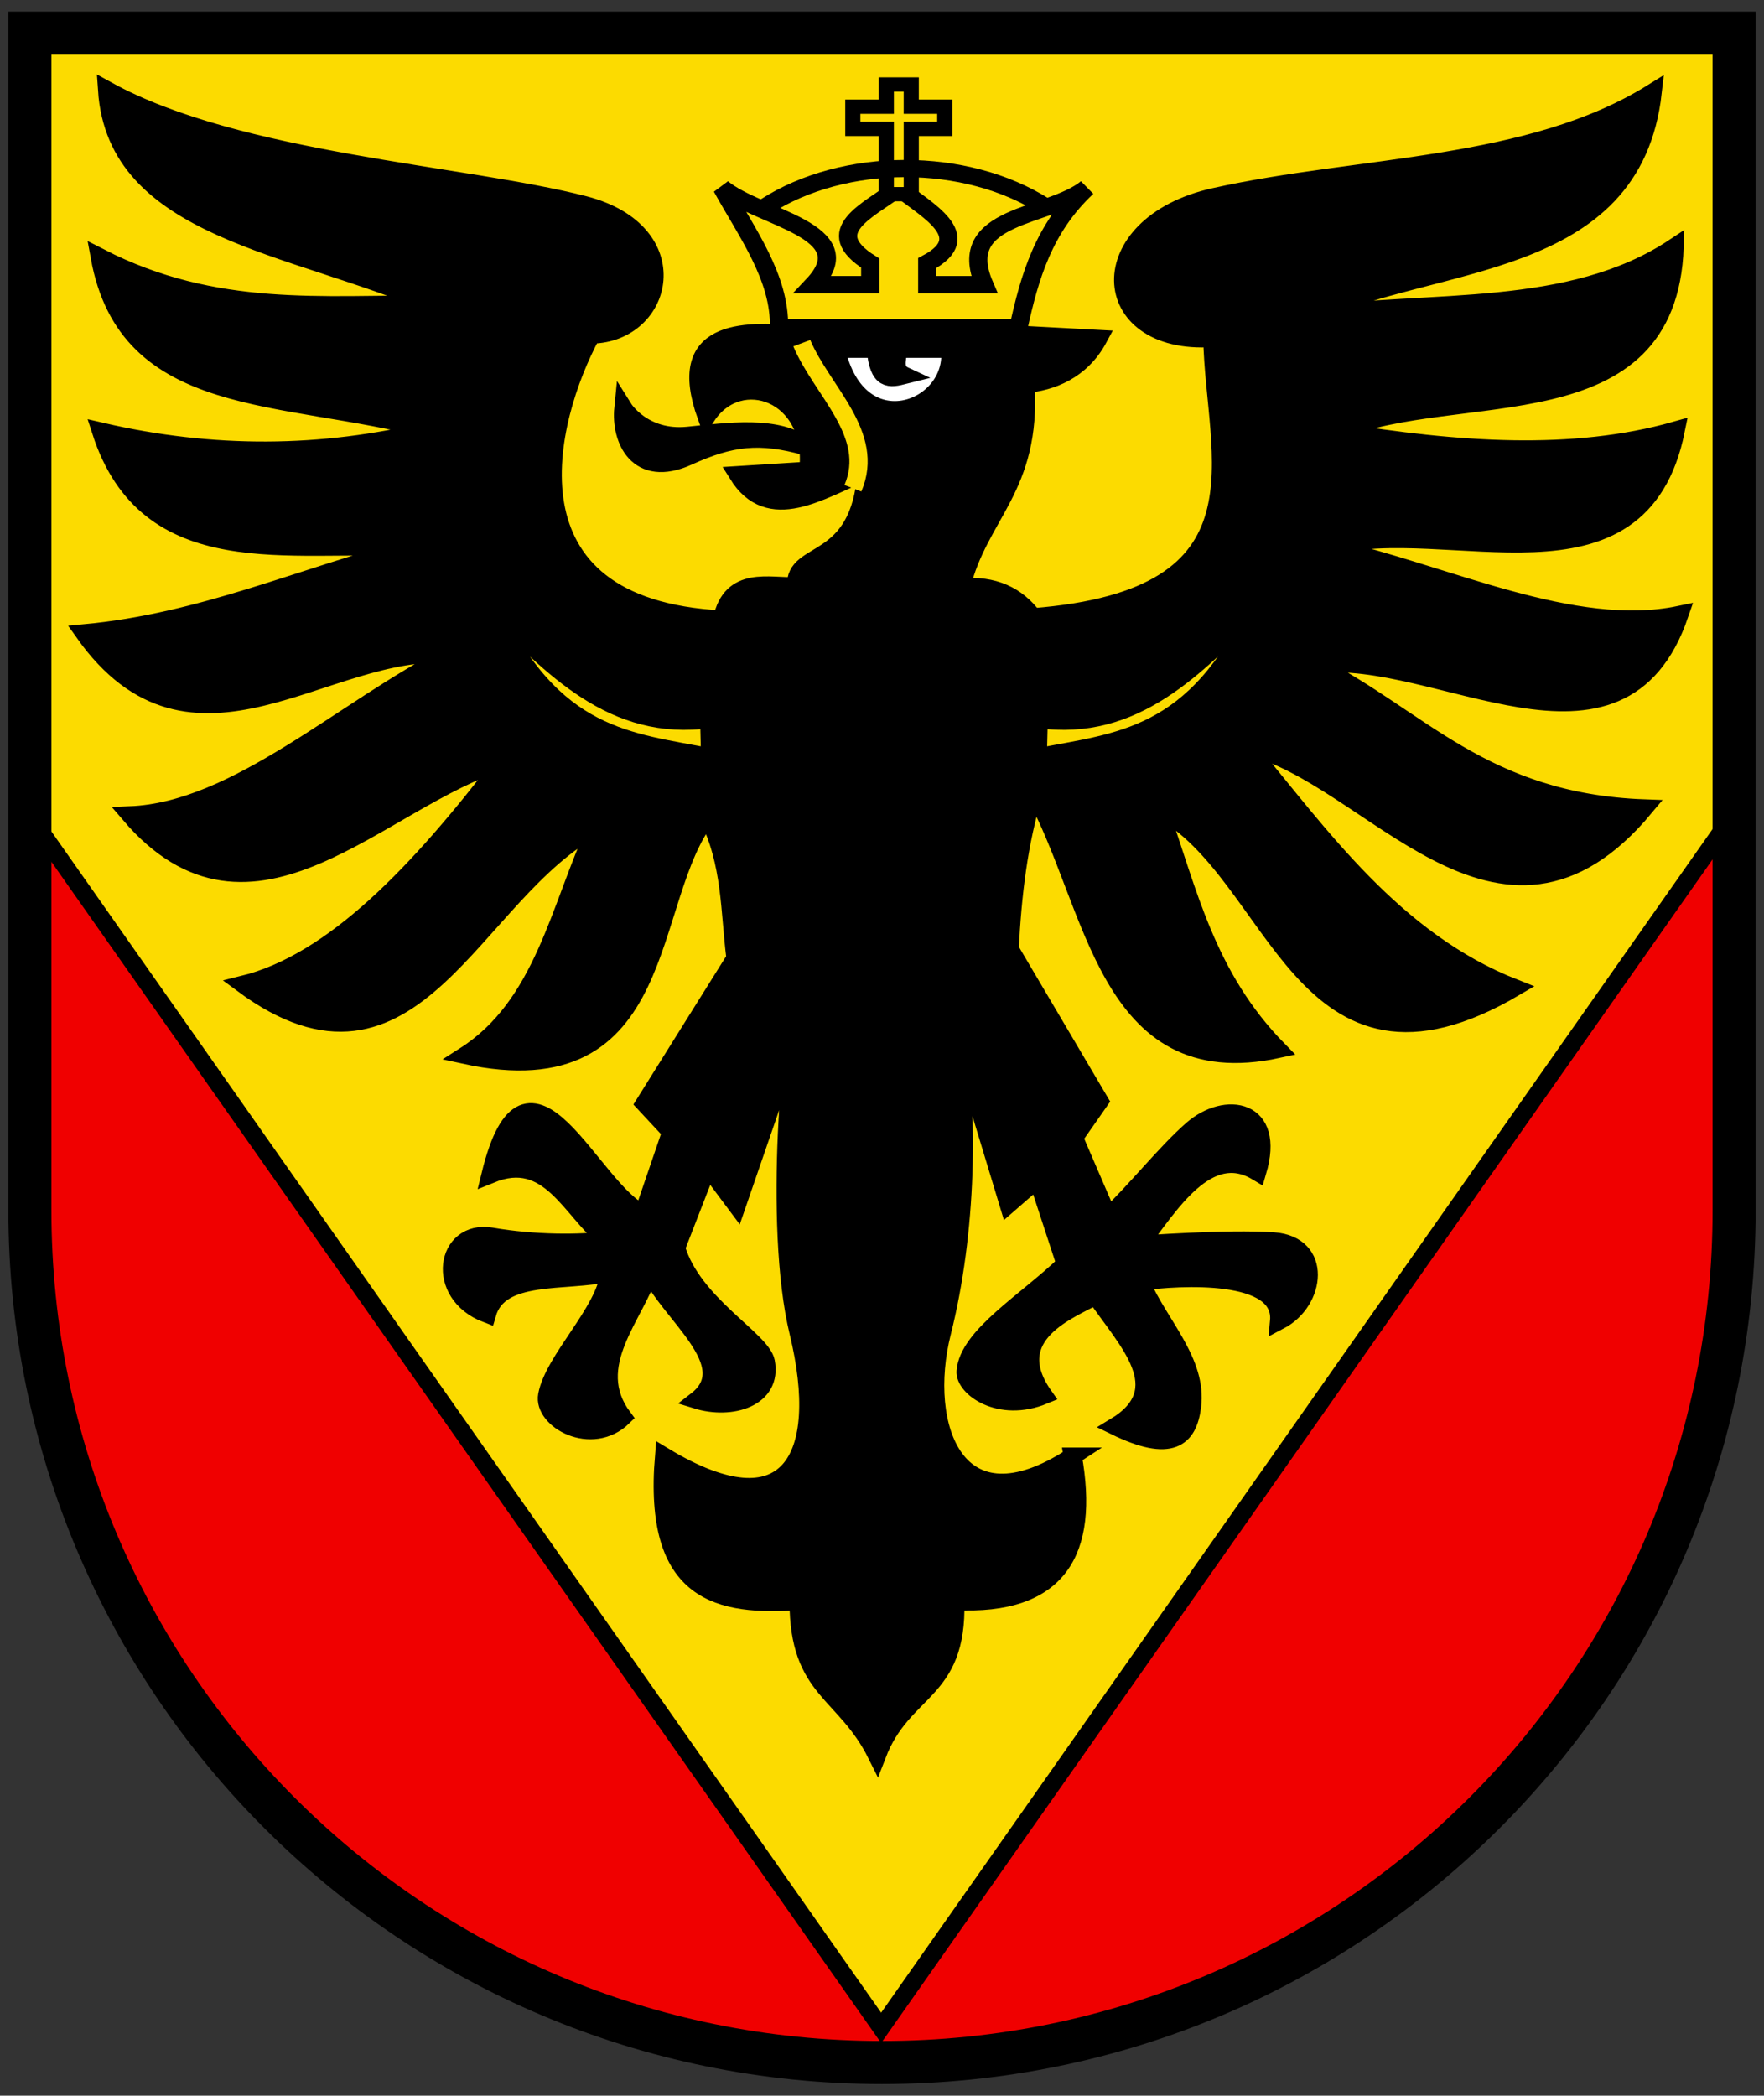 <svg width="410" height="487" xmlns="http://www.w3.org/2000/svg" xmlns:xlink="http://www.w3.org/1999/xlink"><rect width="100%" height="100%" fill="#333333" stroke="none"/><g transform="matrix(.66 0 0 .616 5.81 6.774)" stroke-width="1.568"><path id="a" d="M1.5 1.5v460c0 165.69 134.31 300 300 300 165.68 0 300-134.31 300-300V1.5z" stroke-width="1.568"/><use width="100%" height="100%" fill="#f00000" xlink:href="#a"/><path d="M1.5 1.5v295l300 457.5 300-457.5V1.5z" fill="#fcdb00" stroke="#000" stroke-width="6.272"/><g stroke="#000"><g stroke-width="1.599"><path d="M702.76 701.83c-10.259 7.098-13.549-2.772-11.478-11.478 2.202-9.26 2.457-20.562 1.051-28.736l4.803 16.814 2.545-2.348 2.439 7.882c-3.42 3.487-8.5 6.658-8.753 9.973-.119 1.55 2.974 3.971 6.848 2.268-3.753-5.621 2.35-7.946 4.573-9.27 2.738 4.263 7.099 8.688 1.691 12.136 4.903 2.534 6.362 1.12 6.732-1.81.535-4.237-2.92-7.701-4.49-11.606 3.39-.499 12.534-1.07 12.135 3.63 3.276-1.812 3.81-7.129-.484-7.449-4.04-.301-11.758.314-11.758.314 2.58-3.538 5.92-9.489 10.32-6.708 1.68-5.995-2.774-6.666-5.66-4.001-2.33 2.152-5.031 5.783-7.419 8.163l-2.988-7.348 2.241-3.399-7.881-14.146c.234-4.977.767-9.879 2.134-14.573 5.448 10.381 6.282 27.37 21.387 23.916-6.326-6.833-7.865-14.692-10.427-22.332 10.503 5.928 12.444 28.25 31.174 16.601-10.618-4.411-17.094-14.277-23.522-22.439 10.884 2.53 22.194 21.9 34.91 5.731-14.17-.557-19.749-8.419-28.842-13.292 10.707-1.382 26.725 11.398 31.921-4.68-9.33 2.045-20.405-3.767-30.747-6.28 10.488-2.975 27.27 5.771 30.427-10.854-9.061 2.713-19.222 1.913-29.696.106 10.708-4.629 28.992.402 29.59-17.118-9.156 6.435-21.289 4.788-32.226 6.388 11.25-5.551 28.508-3.955 30.304-20.747-10.76 7.102-25.642 6.674-38.415 9.68-10.953 2.577-10.36 13.913-.197 13.186.182 10.926 5.66 24.103-15.747 25.854-1.416-2.01-3.442-3.042-6.28-2.775 1.571-6.767 6.197-9.117 5.64-18.81 2.197-.208 4.828-1.198 6.387-4.27l-7.561-.427h-18.826c-4.879-.375-10.725-.498-7.973 7.669 2.902-4.645 9.66-2.163 8.933 5l-6.174.41c2.76 4.701 7.166 1.498 11.281-.304-.569 9.017-6.353 7.092-6.174 10.624-2.38.102-5.657-1.035-6.494 3.095-19.791-1.064-15.445-18.596-11.478-26.387 6.407-.09 8.558-9.606-.624-12.118-10.504-2.873-30.346-3.948-41.831-10.64.825 13.04 16.139 14.256 28.522 19.893-9.585-.096-19.038 1.12-29.162-4.375 2.45 14.307 15.94 12.434 28.949 16.067-9.473 2.44-19.085 2.504-28.842.106 4.103 13.501 16.612 10.192 27.135 10.854-9.534 2.636-18.267 6.87-28.613 7.882 9.496 14.224 21.25 1.106 32.118 2.012-9.36 5.05-18.72 14.5-28.08 14.893 10.7 13.258 21.822-1.45 32.776-5-7.396 10.265-14.92 18.677-22.882 20.747 15.016 11.77 20.039-8.582 31.05-14.68-3.314 7.523-4.65 16.6-11.584 21.28 18.185 4.18 15.505-14.585 21.28-22.24 2.102 4.4 1.908 8.8 2.44 13.202l-7.973 13.506 2.332 2.652-2.439 7.561c-4.53-2.026-10.13-17.75-13.399-3.612 5.197-2.24 7.063 3.432 10.213 6.05-2.282.353-6.412.36-10.15-.329-4.001-.737-5.016 5.388-.384 7.25 1.083-4 6.868-2.874 10.747-3.825-.373 3.573-4.868 8.01-5.458 11.338-.415 2.333 3.888 4.893 6.632 2.06-3.394-4.807 1.095-9.392 2.332-13.612 1.76 4.058 8.19 8.726 4.146 12.028 3.005.985 6.662-.131 6.05-3.579-.37-2.086-6.415-5.376-7.864-10.568l2.775-7.561 2.545 3.612 5.747-17.668c-.852.284-2.624 19.417-.32 29.483 2.686 11.734-.88 18.45-11.798 11.478-1.019 12.99 4.965 13.976 11.798 13.506.008 8.369 4.07 8.312 6.868 14.27 2.284-6.291 7.085-5.628 6.867-14.27 9.027.485 11.8-4.606 10.304-13.506z" transform="matrix(4.016 0 0 4.061 -2453.3 -2311.8)"/><path d="M670.88 633.4c-8.371 1.242-13.747-4.79-19.196-10.643 5.447 12.434 12.178 12.63 19.277 14.116l-.08-3.473zM699.77 633.4c8.371 1.242 13.747-4.79 19.196-10.643-5.447 12.434-12.178 12.63-19.277 14.116l.08-3.473z" fill="#fcdb00" transform="matrix(4.016 0 0 4.061 -2453.3 -2311.8)"/><path d="M683.48 611.92c2.028-5.022-2.709-9.03-4.482-13.482" fill="none" stroke="#fcdb00" transform="matrix(4.016 0 0 4.061 -2453.3 -2311.8)"/><path d="M682 599h3.482c.275 3.032 1.21 2.784 2.518 2.437-.944-.465-.71-1.285-.518-2.437H692c.604 5.674-8.097 9.113-10 0z" fill="#fff" transform="matrix(4.016 0 0 4.061 -2453.3 -2311.8)"/><path d="M679.4 608.08c-2.388-2.178-7.048-1.426-10.402-1.08-3.919.403-5.643-2.518-5.643-2.518-.273 2.907 1.267 6.622 5.643 4.518 3.78-1.819 6.303-2.137 10.402-.92z" transform="matrix(4.016 0 0 4.061 -2453.3 -2311.8)"/><path d="M698 597c.962-4.653 2.182-9.226 6-13-3.268 2.83-11.685 2.4-9 9h-5v-2c4.469-2.517-.253-5.016-2.5-7-2.668 2.137-6.977 4.022-2.5 7v2h-5c4.464-5.011-4.739-6.168-8-9 2.204 4.236 5.106 8.344 5 13z" fill="#fcdb00" transform="matrix(4.016 0 0 4.061 -2453.3 -2311.8)"/></g><path d="M686.41 574.41v2.063h-2.938v2.062h2.938v6.063h2.188v-6.063h2.937v-2.063h-2.938v-2.062z" fill="#fcdb00" stroke-width="1.327" transform="matrix(4.016 0 0 4.061 -2453.3 -2311.8)"/><path d="M675.83 585.75c6.883-4.689 17.536-4.726 24.502 0" fill="none" stroke-width="1.599" transform="matrix(4.016 0 0 4.061 -2453.3 -2311.8)"/></g></g><path d="M6.951 7.698v273.55c0 109.38 88.67 198.05 198.05 198.05s198.05-88.669 198.05-198.05V7.698z" fill="none" stroke="#000" stroke-width="10"/></svg>